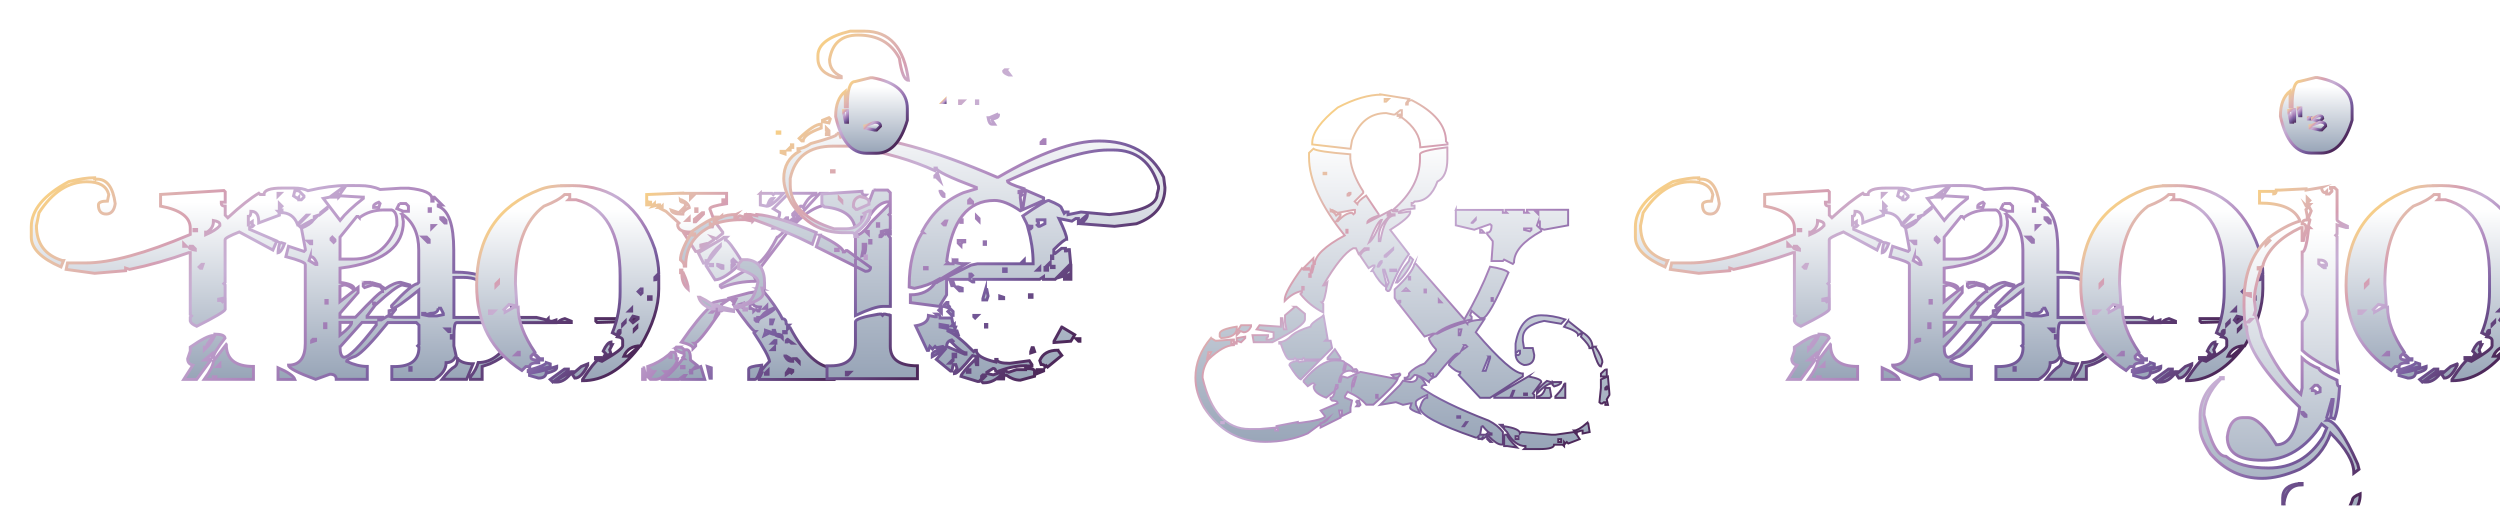 <?xml version="1.0" encoding="UTF-8"?><svg id="Layer_1" xmlns="http://www.w3.org/2000/svg" xmlns:xlink="http://www.w3.org/1999/xlink" viewBox="0 0 422.7 85.49"><defs><style>.cls-1{fill:url(#Neutral_19-18);stroke:url(#Sky_19-18);}.cls-1,.cls-2,.cls-3,.cls-4,.cls-5,.cls-6,.cls-7,.cls-8,.cls-9,.cls-10,.cls-11,.cls-12,.cls-13,.cls-14,.cls-15,.cls-16,.cls-17,.cls-18,.cls-19,.cls-20,.cls-21,.cls-22,.cls-23,.cls-24{stroke-miterlimit:10;}.cls-1,.cls-2,.cls-3,.cls-4,.cls-5,.cls-6,.cls-7,.cls-8,.cls-9,.cls-10,.cls-11,.cls-12,.cls-13,.cls-14,.cls-15,.cls-17,.cls-18,.cls-19,.cls-20,.cls-21,.cls-22,.cls-23,.cls-24{stroke-width:.5px;}.cls-2{fill:url(#Neutral_19-20);stroke:url(#Sky_19-20);}.cls-3{fill:url(#Neutral_19-23);stroke:url(#Sky_19-23);}.cls-4{fill:url(#Neutral_19-14);stroke:url(#Sky_19-14);}.cls-5{fill:url(#Neutral_19-21);stroke:url(#Sky_19-21);}.cls-6{fill:url(#Neutral_19-17);stroke:url(#Sky_19-17);}.cls-7{fill:url(#Neutral_19-19);stroke:url(#Sky_19-19);}.cls-8{fill:url(#Neutral_19-24);stroke:url(#Sky_19-24);}.cls-9{fill:url(#Neutral_19-22);stroke:url(#Sky_19-22);}.cls-10{fill:url(#Neutral_19-13);stroke:url(#Sky_19-13);}.cls-11{fill:url(#Neutral_19-16);stroke:url(#Sky_19-16);}.cls-12{fill:url(#Neutral_19-10);stroke:url(#Sky_19-10);}.cls-13{fill:url(#Neutral_19-15);stroke:url(#Sky_19-15);}.cls-14{fill:url(#Neutral_19-12);stroke:url(#Sky_19-12);}.cls-15{fill:url(#Neutral_19-11);stroke:url(#Sky_19-11);}.cls-16{fill:url(#Neutral_19-6);stroke:url(#Sky_19-6);stroke-width:.33px;}.cls-17{fill:url(#Neutral_19);stroke:url(#Sky_19);}.cls-18{fill:url(#Neutral_19-3);stroke:url(#Sky_19-3);}.cls-19{fill:url(#Neutral_19-2);stroke:url(#Sky_19-2);}.cls-20{fill:url(#Neutral_19-4);stroke:url(#Sky_19-4);}.cls-21{fill:url(#Neutral_19-8);stroke:url(#Sky_19-8);}.cls-22{fill:url(#Neutral_19-7);stroke:url(#Sky_19-7);}.cls-23{fill:url(#Neutral_19-9);stroke:url(#Sky_19-9);}.cls-24{fill:url(#Neutral_19-5);stroke:url(#Sky_19-5);}.cls-25{fill:none;filter:url(#drop-shadow-1);}</style><filter id="drop-shadow-1" filterUnits="userSpaceOnUse"><feOffset dx="5.02" dy="5.02"/><feGaussianBlur result="blur" stdDeviation="2.01"/><feFlood flood-color="#000" flood-opacity=".9"/><feComposite in2="blur" operator="in"/><feComposite in="SourceGraphic"/></filter><linearGradient id="Neutral_19" x1="51.71" y1="59.13" x2="51.71" y2="25.05" gradientUnits="userSpaceOnUse"><stop offset="0" stop-color="#97a4b7"/><stop offset=".88" stop-color="#fff"/></linearGradient><linearGradient id="Sky_19" x1="81.06" y1="72.26" x2="19.76" y2="10.97" gradientUnits="userSpaceOnUse"><stop offset=".03" stop-color="#4d285a"/><stop offset=".29" stop-color="#785e9f"/><stop offset=".48" stop-color="#ae87bd"/><stop offset=".65" stop-color="#c7afd4"/><stop offset=".69" stop-color="#c9acce"/><stop offset=".74" stop-color="#cfa4be"/><stop offset=".76" stop-color="#d59fb2"/><stop offset=".88" stop-color="#e3bcad"/><stop offset="1" stop-color="#f7cf87"/></linearGradient><linearGradient id="Neutral_19-2" x1="90.96" y1="59.57" x2="90.96" y2="26.36" xlink:href="#Neutral_19"/><linearGradient id="Sky_19-2" x1="102.78" y1="54.55" x2="79.41" y2="31.19" xlink:href="#Sky_19"/><linearGradient id="Neutral_19-3" x1="119.8" x2="119.8" y2="27.67" xlink:href="#Neutral_19"/><linearGradient id="Sky_19-3" x1="135.78" y1="59.82" x2="103.82" y2="27.86" xlink:href="#Sky_19"/><linearGradient id="Neutral_19-4" x1="130.07" y1="59.02" x2="130.07" y2=".25" xlink:href="#Neutral_19"/><linearGradient id="Sky_19-4" x1="157.64" y1="51.99" x2="120.91" y2="15.26" xlink:href="#Sky_19"/><linearGradient id="Neutral_19-5" x1="159.17" y1="59.68" x2="159.17" y2="6.81" xlink:href="#Neutral_19"/><linearGradient id="Sky_19-5" x1="181.51" y1="49.2" x2="137.74" y2="5.44" xlink:href="#Sky_19"/><linearGradient id="Neutral_19-6" x1="232.12" y1="70.89" x2="232.12" y2="10.97" xlink:href="#Neutral_19"/><linearGradient id="Sky_19-6" x1="257.04" y1="75.06" x2="207.92" y2="25.94" xlink:href="#Sky_19"/><linearGradient id="Neutral_19-7" x1="322.92" x2="322.92" xlink:href="#Neutral_19"/><linearGradient id="Sky_19-7" x1="352.28" y1="72.26" x2="290.98" y2="10.97" xlink:href="#Sky_19"/><linearGradient id="Neutral_19-8" x1="362.18" y1="59.57" x2="362.18" y2="26.36" xlink:href="#Neutral_19"/><linearGradient id="Sky_19-8" x1="374" y1="54.55" x2="350.63" y2="31.19" xlink:href="#Sky_19"/><linearGradient id="Neutral_19-9" x1="380.5" y1="85.24" x2="380.5" y2="26.69" xlink:href="#Neutral_19"/><linearGradient id="Sky_19-9" x1="402.59" y1="72.62" x2="366.9" y2="36.94" xlink:href="#Sky_19"/><linearGradient id="Neutral_19-10" x1="407.04" y1="59.57" x2="407.04" y2="26.36" xlink:href="#Neutral_19"/><linearGradient id="Sky_19-10" x1="418.86" y1="54.55" x2="395.49" y2="31.19" xlink:href="#Sky_19"/><linearGradient id="Neutral_19-11" x1="139.43" y1="14.56" x2="139.43" y2="13.25" xlink:href="#Neutral_19"/><linearGradient id="Sky_19-11" x1="140.18" y1="14.53" x2="138.81" y2="13.15" xlink:href="#Sky_19"/><linearGradient id="Neutral_19-12" x1="142.49" y1="15.44" x2="142.49" y2="14.56" xlink:href="#Neutral_19"/><linearGradient id="Sky_19-12" x1="143.07" y1="15.65" x2="141.8" y2="14.39" xlink:href="#Sky_19"/><linearGradient id="Neutral_19-13" x1="138.27" y1="15.49" x2="138.27" y2="13.52" xlink:href="#Neutral_19"/><linearGradient id="Sky_19-13" x1="139.27" y1="15.32" x2="137.46" y2="13.51" xlink:href="#Sky_19"/><linearGradient id="Neutral_19-14" x1="142.33" y1="20.89" x2="142.33" y2="8.12" xlink:href="#Neutral_19"/><linearGradient id="Sky_19-14" x1="147.03" y1="19.09" x2="137.8" y2="9.86" xlink:href="#Sky_19"/><linearGradient id="Neutral_19-15" x1="386.61" y1="20.86" x2="386.61" y2="8.09" xlink:href="#Neutral_19"/><linearGradient id="Sky_19-15" x1="391.31" y1="19.06" x2="382.08" y2="9.83" xlink:href="#Sky_19"/><linearGradient id="Neutral_19-16" x1="137.95" y1="15.65" x2="137.95" y2="13.69" xlink:href="#Neutral_19"/><linearGradient id="Sky_19-16" x1="138.95" y1="15.48" x2="137.13" y2="13.67" xlink:href="#Sky_19"/><linearGradient id="Neutral_19-17" x1="142.53" y1="16.96" x2="142.53" y2="15.65" xlink:href="#Neutral_19"/><linearGradient id="Sky_19-17" x1="143.32" y1="17.18" x2="141.62" y2="15.48" xlink:href="#Sky_19"/><linearGradient id="Neutral_19-18" x1="385.49" y1="15.09" x2="385.49" y2="14.87" xlink:href="#Neutral_19"/><linearGradient id="Sky_19-18" x1="385.9" y1="15.4" x2="385.08" y2="14.57" xlink:href="#Sky_19"/><linearGradient id="Neutral_19-19" x1="154.55" y1="12.29" x2="154.55" y2="11.85" xlink:href="#Neutral_19"/><linearGradient id="Sky_19-19" x1="155.02" y1="12.54" x2="154.37" y2="11.89" xlink:href="#Sky_19"/><linearGradient id="Neutral_19-20" x1="383.78" y1="14.55" x2="383.78" y2="13.23" xlink:href="#Neutral_19"/><linearGradient id="Sky_19-20" x1="384.53" y1="14.51" x2="383.16" y2="13.14" xlink:href="#Sky_19"/><linearGradient id="Neutral_19-21" x1="386.84" y1="15.42" x2="386.84" y2="14.55" xlink:href="#Neutral_19"/><linearGradient id="Sky_19-21" x1="387.41" y1="15.63" x2="386.15" y2="14.37" xlink:href="#Sky_19"/><linearGradient id="Neutral_19-22" x1="382.62" y1="15.47" x2="382.62" y2="13.51" xlink:href="#Neutral_19"/><linearGradient id="Sky_19-22" x1="383.62" y1="15.3" x2="381.81" y2="13.49" xlink:href="#Sky_19"/><linearGradient id="Neutral_19-23" x1="382.3" y1="15.64" x2="382.3" y2="13.67" xlink:href="#Neutral_19"/><linearGradient id="Sky_19-23" x1="383.29" y1="15.47" x2="381.48" y2="13.66" xlink:href="#Sky_19"/><linearGradient id="Neutral_19-24" x1="386.88" y1="16.95" x2="386.88" y2="15.64" xlink:href="#Neutral_19"/><linearGradient id="Sky_19-24" x1="387.67" y1="17.17" x2="385.97" y2="15.47" xlink:href="#Sky_19"/></defs><g class="cls-25"><path class="cls-17" d="m10.96,25.49l.22-.22h.22c1.67,0,2.69,1.38,3.06,4.15-.17,1.17-.68,1.75-1.53,1.75s-1.31-.51-1.31-1.53c0-.44.51-.66,1.53-.66l.22-1.09c-.36-1.46-1.6-2.18-3.71-2.18-3.13,0-5.83,1.75-8.08,5.24l-.44,2.18c0,3.04,1.46,5,4.37,5.9h.22l-.44,1.09c-3.35-1.46-5.02-3.13-5.02-5.03v-1.75c0-2.84,2.11-5.39,6.34-7.65,1.72-.44,3.18-.66,4.37-.66v.44Zm42.61.87h2.18c1.38,0,2.55.22,3.5.66l3.5-.22h1.31c2.62.27,3.93.85,3.93,1.75v.44h.22v-.66h.22l1.31,1.31h-.66v.22c1.75.66,2.62,3.13,2.62,7.43v3.71h.44c5.39,0,8.81,2.4,10.27,7.21v.44h3.28l1.75.44.22-.22c0,.29.22.44.66.44l.66-.22v.44h-5.68l-1.09.22-1.09-.87v.66h-1.31v-.44l.44-.44h1.53c0-2.84-2.04-4.95-6.12-6.34-.58-.29-1.38-.44-2.4-.44h-1.53v6.77h6.12v.22l-.66.66h-5.03c-.29,0-.44.8-.44,2.4l-.22-.22h-.22v.44h.44v1.31l.44,1.97h-.22c-.32.58-.83.87-1.53.87,0,1.07-.66,2.02-1.97,2.84h-7.21v-2.18h.44c2.77,0,4.15-1.09,4.15-3.28l-.22-.22.22-.22v-3.28l-.44-.44h-4.81c-2.62,3.25-4.44,5.15-5.46,5.68-1.02.34-1.53.63-1.53.87,1.21.58,2.38.87,3.5.87v2.18h-5.24c0-.58-.36-.87-1.09-.87l-2.4.87c-3.06-1.12-4.59-1.92-4.59-2.4,1.89,0,2.84-1.24,2.84-3.71v-13.33c0-.29-1.09-.73-3.28-1.31l.44-1.75,2.62.87.22-.22v-.22l-.66-3.5c.99-.39,1.65-.83,1.97-1.31h-.22l-1.97,1.09-.22-.22v-.22l1.53-1.53h-.22l-1.53,1.53c-.51-1.31-1.46-1.97-2.84-1.97l.22-.22v-.22h-.22l-.22.22h-.22l.22.22v.44l-3.5,1.31v-.22c0-1.17-.44-1.75-1.31-1.75,0,.58-.15.87-.44.87v1.31l.66-.44v.44l.22.22-.22.22h-.44v.44l4.59,1.97-.66,1.53-5.68-3.06c-1.6.63-2.4,1.07-2.4,1.31v7.21l-.22.22.22.22v2.18l-1.09.22v.22h.44l.22.22.22-.22v-.22h.22v1.75c-.17.36-1.77,1.31-4.81,2.84-.66-.29-1.02-.58-1.09-.87v-.66l.22-.22-.22-.22v-10.49h-.22c-3.37,1.21-6.72,2.16-10.05,2.84l-.66-.22v.44l-5.24.44-4.81-.66.22-1.09h3.06c4.2,0,10.1-1.6,17.7-4.81v-1.09c0-1.84-1.67-3.08-5.02-3.71v-1.97l10.71-.66.22.22v1.75h-.66v.22c0,.29.22.44.66.44v1.53l.44.44c2.16-1.99,3.91-3.37,5.24-4.15l.22.22h.66c0-.73,1.02-1.09,3.06-1.09h1.97c1.02,0,1.82.15,2.4.44,2.48-.58,4.66-.87,6.55-.87Zm-27.53,9.83v.44h.44l-.44-.44Zm5.02,15.29h.22c1.09,0,1.68.22,1.75.66-1.31,1.68-1.97,2.77-1.97,3.28h-.22v-.66l-1.31,1.09h.44l.66-.22v.22l-2.4,3.28h-2.18l1.53-2.4c-.58-.15-.87-.51-.87-1.09l.44-1.31v-.66c1.89-1.31,3.2-1.97,3.93-1.97l-1.09,1.53v.22c.34-.07.78-.66,1.31-1.75l-.22-.22Zm-4.15-14.86c0,.34.36.56,1.09.66v-.22l-.44-.44h-.66Zm.87-2.84v.22h.44v-.22h-.44Zm.87,6.34l.22.22h.22l.22-.66h-.22l-.44.44Zm4.59,13.11c0,2.48,1.53,3.71,4.59,3.71v2.18h-6.34v-.44h-.44v.44h-1.53c1.02-1.41,1.53-2.43,1.53-3.06l2.18-2.84Zm-3.71.44v.44l.44-.44h-.44Zm1.53-21.19c0,.7-.36,1.29-1.09,1.75h-.22v.44c1.17-.51,1.97-1.02,2.4-1.53v-.22c0-.32-.36-.53-1.09-.66v.22Zm.66,24.47h.44v-.44l-.44.44Zm10.27-29.28v.44l.44-.44h-.44Zm.44,8.3l.66.22c-.36.95-.73,1.46-1.09,1.53v-.22c.12-1.02.27-1.53.44-1.53Zm-.44,21.19c1.68.73,2.62,1.38,2.84,1.97h-2.84v-1.97Zm.22-27.75v.87l.44-.44-.44-.44Zm2.62-2.18l-.22.87.66.44.22-.22v.44h.44l.44-.44v-.22l-.87-.87h-.66Zm2.18,8.52l.44.44h.22v-.44h-.66Zm.44,2.62l-.22.66,1.09.66h.22v-.22c-.29-.66-.58-1.02-.87-1.09h-.22Zm.44,13.98l-.22.22v.22l.66-.22v-.22h-.44Zm.22-20.76v.44l.66-.66-.66.22Zm1.09-.66v.22l1.09-.87v-.22l-1.09.87Zm.44-2.4l2.84,3.71c.87-1.12,2.18-2.35,3.93-3.71v-.22h-.22l-3.71-.22-.22.22v-.22l1.09-1.53h-.22l-2.4,1.75-1.09.22Zm.22,21.19v.66h.22v-.66h-.22Zm.22-3.93v.44h.22v-.44h-.22Zm1.09-10.71l-.22.22v.22l.44.44.22-.22v-.22l-.44-.44Zm.87-7.43v.66h-.66l.66-.66Zm3.71,4.15l-.22-.22h-.22l-2.84,3.5v3.71h2.18c3.57,0,6.05-1.89,7.43-5.68v-.66c0-1.12-.29-1.77-.87-1.97h-1.31c-1.63,0-3.01.44-4.15,1.31Zm7.21-.66l.22,1.31c0,4.01-3.06,6.55-9.18,7.65l-1.53.22v2.4c1.6.22,2.4.58,2.4,1.09h-.22c-.53-.44-1.04-.66-1.53-.66l-.66.22v2.62l3.06-2.4v.87l-3.06,3.5v.66h2.62c2.74-2.91,4.27-4.37,4.59-4.37v-.22l-.44-.66h.22l.66.44c1.07-.73,1.94-1.09,2.62-1.09l1.53.44v.22h-.22l-1.09-.22c-.75.19-2.21,1.29-4.37,3.28l-.22-.22h-.22v.22l.22.22-1.31,1.75v.22h2.62v.22h-.66v.22h.44l1.09-.66,1.09.22h4.15v-4.59c-2.5,2.04-3.96,3.06-4.37,3.06l-.22-.22v-.22c2.18-2.35,3.64-3.59,4.37-3.71l.22-.22v-5.46c0-2.79-.95-4.83-2.84-6.12Zm-10.49,22.5c0,1.07.22,1.65.66,1.75.85,0,2.67-1.82,5.46-5.46v-.44h-2.4l-3.71,4.15Zm0-4.15v2.18c1.31-1.04,1.97-1.77,1.97-2.18h-1.97Zm5.24-6.77l1.53.44v.22h-.22l-1.09-.22-1.31.44-.22-.22v-.44l1.31-.22Zm.44-12.89v.22h.87l.22-.66-.22-.22c-.58.22-.87.44-.87.66Zm3.71,17.48l-.87,1.09-.22-.22v-.66l1.09-.22Zm.66-17.92l-.44.87,1.09.44h.87v-.87l-.44-.44h-1.09Zm1.75,27.75v.44h.22v-.44h-.22Zm2.18-22.07l.87.87h.22v-.44l-.44-.44h-.66Zm2.62,12.02c0,.58-.44.87-1.31.87l-.66.22-.22-.22h-.44v.22l1.09.22h1.31l1.09-.22v-.22l-.44-.87h-.44Zm-1.53-16.82v.44h.22v-.44h-.22Zm.44,2.84v.44l.44-.44h-.44Zm1.53-1.31v.22l.66.66h.22v-.44l-.44-.44h-.44Zm2.84,23.82c.51.58,1.38.87,2.62.87l-1.09,2.62h-4.15c.85-1.12,1.58-1.84,2.18-2.18.29-.22.44-.66.44-1.31Zm-1.97-5.02l.44.44h.22v-.44h-.66Zm11.14,1.31h.22v.66c0,1.43-1.31,2.74-3.93,3.93l-1.31.44v2.18h-1.97v-.44c.66-.8,1.09-1.6,1.31-2.4,2.23,0,4.13-1.46,5.68-4.37Zm8.96-3.06l1.09.44v.22h-2.18c0-.24.36-.46,1.09-.66Zm5.24,0h6.99l.44.44h-.44l-6.77.22-.22-.22v-.44Z"/><path class="cls-19" d="m90.63,26.36h1.09c6.82,0,11.48,3.57,13.98,10.71.44,1.6.66,2.99.66,4.15l-.66.66v.44c.29,0,.44-.22.44-.66h.22v2.18c0,2.99-1.02,6.19-3.06,9.61-1.38,0-2.33.58-2.84,1.75h.66l1.53-1.31h.22c-2.86,3.64-6,5.46-9.39,5.46v-.22c1.36-2.04,2.23-3.13,2.62-3.28l.66.22c2.33-1.33,3.5-2.21,3.5-2.62v-.87c0-.36-.29-.58-.87-.66l.44-.66v-.44c-.29,0-.44.29-.44.87l-.87-.44c.87-2.11,1.31-4.44,1.31-6.99v-2.62c0-7.28-2.48-11.58-7.43-12.89h-1.31l.22-.22v-.66h-.87c-.66.66-1.82,1.31-3.5,1.97-3.2,2.4-4.81,6.77-4.81,13.11l.22,3.5-.22.22-1.09-.22-.87.87.22.22v.22l1.53-.87h.66c0,2.31.95,4.86,2.84,7.65l-.66.66v.22c0,.29.36.44,1.09.44l.22.22v.22c-1.02,0-1.53.22-1.53.66v.22l-.22-.22h-.44l-.66.66c-5.1-3.28-7.65-8.08-7.65-14.42,0-8.04,3.57-13.42,10.71-16.17,1.07-.44,2.52-.66,4.37-.66Zm-12.89,21.19v.44h.44l.44-.44h-.87Zm1.09-4.59v.44l.44-.44v-.44l-.44.44Zm3.28,12.02h.66v-.44h-.22l-.44.44Zm5.24,1.31l.66.22v.44l-3.28.87h-.44v-.22c2.04-.58,3.06-1.02,3.06-1.31Zm1.75.66v.22c0,.29-.51.58-1.53.87l-.22-.22c0,.73-.44,1.09-1.31,1.09l-1.53-.44v-.44c.85,0,2.38-.36,4.59-1.09Zm-3.71-1.97h.22l.66.66h-.22l-.66-.66Zm.87.66h.44v.22h-.44v-.22Zm4.81,1.75v.22l-2.62,1.97-.44-.44,2.4-1.75h.66Zm.44.44h.22c-.83,1.17-1.7,1.75-2.62,1.75h-.22v-.22l2.62-1.53Zm2.84-1.31v.22c-.73,1.46-1.46,2.18-2.18,2.18l-.44-.66,1.53-1.31,1.09-.44Zm1.31-1.09h.87v.22h-.87v-.22Zm2.62-2.62v.44h.22l-.44.87.22.66-1.31.66.44-.66-.44-.44c.44-.95.87-1.46,1.31-1.53Zm1.97-3.06v.22l.44-.44v-.22l-.44.44Zm1.09-2.18h.44v-.44l-.44.44Zm.66.87l-.44.66.44.44.87-.66v-.22l-.87-.22Zm.22,2.18v.22l.44-.44v-.22l-.44.44Zm.66-6.34l.44.44.22-.22v-.66h-.22l-.44.44Zm1.75.87v.44h.44v-.44h-.44Z"/><path class="cls-18" d="m103.63,57.17h.22l.22,1.09v.87h-.44v-1.97Zm6.12-29.5h8.08v1.75c-1.89.29-2.84.58-2.84.87l.66,1.75c-.29,0-.51.44-.66,1.31h.44l.22-.87h.22l1.31,1.75v.22l-1.09.87-.66-.22.22.22v.22l-1.31.87v-.22l-.87.22v.22h.44c-.29.58-.73.87-1.31.87l-1.97-3.06h.44l.66.22v-.44c-1.46,0-2.18-.44-2.18-1.31l.22-.22-2.18-1.97-.87-.44.22-.22v-.22l-.22.22h-.44l.22-.22v-.22h-.22l-.87.22.22-.22v-.22l-.22.22h-1.09v-.44l.22.22h.44v-.22c-.44,0-.66-.15-.66-.44v-.87l5.46-.22Zm-.87,26.87c.29,0,.44.36.44,1.09h.22c-.1.78-.61,1.51-1.53,2.18v.22l-.22-.22h-.44l.22.22v.22c-.61.58-1.19.87-1.75.87h-.87l-.44-.44v-1.09l.44.44v.22l-.22.22v.22h.22l.66-.87c-.44,0-.8-.29-1.09-.87,1.31-.46,2.48-1.12,3.5-1.97h.22v.44h.22v-.44l-.22-.22.22-.22h.44Zm.66-.87c.73,0,1.09.22,1.09.66l.22-.22h.22c.44,0,.66.58.66,1.75l1.09.87-.66.66,1.31-.44.66,2.18h-3.71l.44-.66h-.22l-.87.66h-2.84v-.22c.66,0,1.82-1.09,3.5-3.28h.22l-.22-.22.22-.22v-.44c-1.02-.29-1.53-.58-1.53-.87l.22-.22h.22Zm.44-24.91c0,.29.22.44.66.44l.22.22v.44l-1.09,1.09-1.31-.44c.12.44.7.66,1.75.66h.22c0-.39.36-.75,1.09-1.09-.1-.51-.53-.95-1.31-1.31h-.22Zm8.3,16.82l-1.31.87v.22l.22.66-.22.22h-.22c0-.58-.22-.87-.66-.87v.22l.22.22v.22l-.22.66.22-.22h.22v.22c-2.28,3.35-3.67,5.03-4.15,5.03l.22.22v.22l-.44.44c0-.39-.66-.75-1.97-1.09,1.97-2.84,3.57-4.81,4.81-5.9h-.22c0-.61,1.17-1.04,3.5-1.31Zm-8.08,11.36v.22h.44v-.22h-.44Zm.87-24.69h.44v-.44l-.44.44Zm.66-4.15v.44l.44-.44h-.44Zm0,29.5v.44h.22v-.44h-.22Zm.66-25.56v.44h.22l1.31-1.31v-.22h-.22l-1.31,1.09Zm.22-1.75v.44h.22v-.44h-.22Zm4.81,4.81h.44l-.22.22v.22c.36,0,1.31,1.24,2.84,3.71-1.97,1.97-3.5,2.99-4.59,3.06l-1.53-2.4.44-.87h-.44v.44h-.44l-.87-1.75,3.71-2.18.66-.44Zm-2.84,21.85l.66.22v1.75h-.22l-.44-1.97Zm.22-18.13h.22l1.75-2.18v-.22c-.87.7-1.53,1.51-1.97,2.4Zm.22.87v.22h.44v-.22h-.44Zm.22,8.08h.22l.44-.44v-.22l-.66.66Zm1.09-8.08v.22l.66.44h.22v-.44l-.87-.22Zm18.79-12.02v1.97c-2.11,0-4.44,1.53-6.99,4.59l-5.68,7.43.44.87c-2.18,0-4.15.36-5.9,1.09l-.22-.22v-.22l6.77-3.93c1.02-1.02,1.97-2.4,2.84-4.15.29,0,2.69-2.48,7.21-7.43h1.53Zm-17.92,1.09v.44h.22v-.44h-.22Zm6.34,15.08h.22c1.6,1.89,2.77,3.57,3.5,5.03.44,0,.66.29.66.87l.22.22h.22l-.22.22v.44l.22-.22h.22c2.4,4.52,4.88,6.77,7.43,6.77v1.97h-12.67v-.22l.44-.87h-.22c0-.29.51-.95,1.53-1.97-.1-.73-.97-2.33-2.62-4.81l.22-.22c-.32,0-1.55-1.53-3.71-4.59l.44-.87h-.44v.44l-.66-.66,3.28-.87,1.31-.22-.22.22v.44h.22c.12-.73.34-1.09.66-1.09Zm-4.59-5.03l-.22.22v.22l.22.22-.22.22v.44l.44-.44-.22-.22v-.22h.44l-.44-.44Zm1.09,7.65l.44.44.22-.22v-.44l-.66.22Zm3.71,10.27v.22c-.46,1.46-.83,2.18-1.09,2.18h-1.09v-1.75c0-.29.73-.51,2.18-.66Zm-1.75-10.92l-.22,1.09v.22c.44,0,.66.15.66.44l.22-.22h.22l.22.22h.22l.22-.66c-.87,0-1.31-.29-1.31-.87v-.22h-.22Zm.22-.22h.44v-.44l-.44.44Zm.87,3.06v.44l-.22-.22h-.22v.22l.22.22h.22l.44-.66h-.44Zm.44-20.98h1.97l.22.22.22-.22h1.53c-1.34,1.46-2.28,2.18-2.84,2.18l-1.09-.22v-1.97Zm.22,20.76v.22c1.46-.8,2.18-1.31,2.18-1.53h-.22c-.83.27-1.48.7-1.97,1.31Zm.44-1.31h.44v-.44l-.44.44Zm.22,3.93l-.22.66.87-.44.66.22.22-.22c0,.36.36.58,1.09.66l.22.22v-.22c0-.29-.36-.44-1.09-.44l-.22-.66h-.22v.44l-1.31-.44v.22Zm0,6.99v.22h.44v-.66l-.44.44Zm.44-28.62h.22l.66-.87h-.22c-.22,0-.44.29-.66.87Zm.44,19.66v.66h.22l.22-.66h-.44Zm.22,3.93h.66v-.44h-.22l-.44.44Zm0,1.09h.44v-.44l-.44.44Zm2.84-26.44h4.59v.22c-.73,0-1.46.73-2.18,2.18l-.22-.22h-.22l-1.31,1.31v.22l.22.22v.22l-1.75,1.31v-.44h-.44l-1.09.87h-.22c.73-1.12,1.09-1.99,1.09-2.62l-1.09-.66,2.62-2.62Zm-.87,4.59v.22h.22l.44-.44v-.22h-.22l-.44.44Zm0,18.79v.22h.44v-.22h-.44Zm.22,4.15c.29.58.66.87,1.09.87h.22v-.22l-1.09-.66h-.22Zm.44-2.84l-.22.22v.22h.22l.22-.22.44.44h.22l-.87-.66Zm.22,5.03l-.44.66v.22l.66-.44.22.22.22-.22v-.22l-.66-.22Zm1.09-26.44h.22v.44h-.22v-.44Zm0,24.69l.66.66v-.22l-.44-.44h-.22Z"/><path class="cls-20" d="m119.44,31.24l-.22.22v.44l.87-.44.66.22.22-.22c0,.29.29.44.87.44l.22.22v.22l-1.09-.22h-.66c-1.77,0-3.45.29-5.03.87l-.22-.22v.22l.22.22c-2.91,1.38-4.37,3.64-4.37,6.77h-.22c0-.36-.22-.73-.66-1.09,0-.95.58-2.4,1.75-4.37l.22.22h.44v-.22h-.44v-.44c2.04-1.46,3.35-2.18,3.93-2.18l-.22.22v.44l1.31-1.09v.22c.58-.29,1.38-.44,2.4-.44Zm-9.39,9.4h.22v.44h-.22v-.44Zm.22.44h.22c.58,1.26.87,2.21.87,2.84-.73-.63-1.09-1.51-1.09-2.62v-.22Zm2.84,4.15h.22c1.46.73,2.18,1.24,2.18,1.53l.22.22v.22h-.44c-1.19-.44-1.92-1.09-2.18-1.97Zm2.62,1.31h.44v.22h-.44v-.22Zm.22-14.86h.44v.22h-.44v-.22Zm.66,15.08l2.4.66v.22l-1.53-.22h-.87v-.66Zm3.93-.22h.22v.22l-.87.22h-.66v-.22l1.31-.22Zm0-7.65h.87c1.89.29,2.84,1.6,2.84,3.93v.87h-.44l.22.87c0,.73-1.02,1.38-3.06,1.97h-.22v-.22c1.09,0,1.89-1.24,2.4-3.71,0-.66-1.09-1.38-3.28-2.18v-.87l.66-.66Zm.22,8.3h.44v.22h-.44v-.22Zm.22-15.95h.87l1.09.22v-.22c2.18.17,5.54,1.19,10.05,3.06l-.66,1.97c-2.91-1.46-6.19-2.84-9.83-4.15l-.22.22c0-.49-.44-.78-1.31-.87v-.22Zm12.67,3.5c2.62,1.34,3.93,2.28,3.93,2.84h.22l.22-.22h.22l3.93,2.84c0,.44-.29.66-.87.66l-8.3-4.15.66-1.97ZM138.74.25h2.4c4.25,0,6.72,2.77,7.43,8.3-.66,0-1.17-1.24-1.53-3.71-1.36-2.62-3.69-3.93-6.99-3.93-2.77,0-4.37,1.38-4.81,4.15,0,1.31.66,2.26,1.97,2.84v.22h-.66c-2.18-.51-3.28-1.6-3.28-3.28v-.44c0-1.89,1.82-3.28,5.46-4.15Zm3.93,26.87h2.4l.44.44v3.5l-.22.22.22.22v2.18l-.22.22v.22l-.22-.22h-.22l-.87.22v.22l.66.22.22-.22.66.87v11.58h-1.31c-.87,0-2.4.51-4.59,1.53v-9.4l.22-.22-.22-.22v-3.71c.73,0,1.6-.73,2.62-2.18l3.06-3.06v-.44c-1.17,0-2.26.8-3.28,2.4,0,.58-.8,1.53-2.4,2.84,0-2.57-1.75-4.03-5.24-4.37l-.44-.44v-1.75l6.77-.44c0,.44.22.66.66.66l-.22.22v.44l.87.22.66-1.75Zm.87,20.97h.44l.22.22.22-.22h.22l.87.22v5.24c0,2.18,1.53,3.28,4.59,3.28v2.18h-15.29v-2.18h.66c2.77,0,4.15-1.31,4.15-3.93v-3.5c0-.44,1.31-.87,3.93-1.31Zm-7.28-10.96v.22h.44v-.22h-.44Zm1.82,20.79v.44h.22l.44-.44h-.66Zm2.62-26.22v.66h.44l-.22-.66h-.22Zm.22,4.59v.87l-.22,1.09c.44-.1.66-.68.66-1.75v-.22h-.44Zm0-21.41v.22h.44v-.22h-.44Zm.44,19.23l.44.44v-.44h-.44Zm.22-17.26h.44v-.44l-.44.44Zm.44,18.79v.44h.22v-.44h-.22Zm1.31-2.84v.44h.22v-.44h-.22Zm.66,1.75l-.22.22v.22h.22l.22-.22v-.22h-.22Zm1.31-.44h.22v.44h-.22v-.44Z"/><path class="cls-24" d="m126.39,17.29h.44v.22h-.44v-.22Zm.66,3.28h.66v.44l-.66-.22v-.22Zm9.4-3.06h.44l.22.66.66-.22c6.41,0,15,2.33,25.78,6.99h.22c6.97-4.08,12.65-6.12,17.04-6.12,5.22,0,8.86,2.04,10.92,6.12l.22,1.75c0,2.89-1.6,4.93-4.81,6.12l-3.71.44-5.68-.44c.73-.58,1.09-1.09,1.09-1.53l-1.53,1.31v-.66h-.44l-.66.44-2.18-.44c.87,1.8,1.31,2.96,1.31,3.5-.29,0-1.02.58-2.18,1.75v.66h.22l1.09-.87h.66v.44h.22l.22-.22h.22l.22,2.4-2.62,2.62h-1.97v-.44l-.66.44h-11.14v.44h-.22l-.66-.44h-3.71v2.62l-1.09,1.75.22.22h-.22l-5.03-.66v-1.31c1.87,0,3.25-.66,4.15-1.97l6.12-3.06,1.09-.22h9.39v-.22c0-1.84-.29-3.81-.87-5.9l.22.22h.22l.22-.22v-.22c-.58,0-.87-.15-.87-.44l-.66-1.31c2.55-1.75,4.01-2.62,4.37-2.62,1.46.58,2.18,1.02,2.18,1.31l.44.87.22-.22h.44v.44l2.18-.44,4.81.44c5.39-.46,8.08-1.63,8.08-3.5l.22-.87v-.44c-1.19-4.08-3.74-6.12-7.65-6.12h-.87c-3.79,0-9.47,1.75-17.04,5.24,0,.29.95.73,2.84,1.31v.22l-.87.22v.22h.44l-.22.22v.22h.22l-.22.22v.22l.22,1.75h.22l.44-2.84-.22-.22h.22l3.06,1.31v.44l-3.93,1.75c-1.7-1.17-3.16-1.75-4.37-1.75-4.54,0-7.23,3.42-8.08,10.27l.22.22-.22.22h1.09v-.44c.27.29,1,.44,2.18.44l-4.37,2.62-.22.22v-.22c-1.24.73-2.62,1.24-4.15,1.53l-.87-.22v-.22c0-3.64.73-6.63,2.18-8.96h.22l-.22-.22c1.68-3.13,4.01-5.32,6.99-6.55l2.18-.66v-.22c-4.52-1.7-6.77-2.79-6.77-3.28h-.22v.44c-3.86-1.77-8.38-3.08-13.55-3.93h-.44v-.44l-.22.22h-3.06c-4.03,0-6.43,1.82-7.21,5.46v1.09c0,3.4,2.48,5.88,7.43,7.43h1.97c1.65,0,2.74-.8,3.28-2.4l-.22-.22.87-.44h.22c0,1.21-.8,2.45-2.4,3.71l.22.66h-.44c0-.44-.15-.66-.44-.66h-1.53c-3.64,0-6.55-1.67-8.74-5.02-.87-1.53-1.31-2.91-1.31-4.15,0-2.06.87-3.59,2.62-4.59l-.22-.22v-.22c.63,0,1.36-.29,2.18-.87,2.91-.8,4.37-1.31,4.37-1.53v-.22Zm-7.87,2.4v.44h-.44l.44-.44Zm.22-.44h.22v.44h-.22v-.44Zm5.03-3.5v.66c-1.97.7-2.99,1.43-3.06,2.18h-.22l-.44-.44c1.67-1.6,2.91-2.4,3.71-2.4Zm1.31-1.09l.22.22-.22.66-1.09-.22v-.22l1.09-.44Zm-.44,1.75l.44.44v.66h-.44v-.22l.22-.22-.22-.22v-.44Zm.87,7.21h.44v.22h-.44v-.22Zm1.31,4.59l.44.44v.22l-.44-.44v-.22Zm3.5-.22c1.02.19,1.53.49,1.53.87v.44l-1.97.87h-.22l-.44-.44v-.22c0-.8.36-1.31,1.09-1.53Zm.87,10.05h.22v.44h-.22v-.44Zm12.02,9.83h.22c.29,0,.44.22.44.66h1.97l.22,1.09-.22.22h.22l.22-.22v.44h.22l-.22.66-.87-.22h-.22v.22c1.02.41,2.48,1.58,4.37,3.5l.22-.22h.22c0,.8,1.09,1.46,3.28,1.97v-.44h.22c0,.44.73.66,2.18.66l3.28-.44.44.66v.22h-.87v.44c.87,0,1.31.15,1.31.44v.87l-2.4.66c-.8,0-1.6-.29-2.4-.87-.29,0-.44.22-.44.66h-.87c0-.29.22-.44.66-.44l.22-.22v-.22h-.22c-.97,1.02-1.99,1.53-3.06,1.53h-.22l-.44-.44-.22.22h-.22l-2.84-.87c.05-.36.85-1.31,2.4-2.84l.22.87h.22v-1.31l-.87-.22c-1.63,2.02-2.65,3.03-3.06,3.06v-.22l.44-.66-.22-.66h-.44l-.22,1.09h-.22l-2.4-1.97,1.53-1.75-.44-.44-1.09.22-.22-.22-.44.44-.44-.44-.22.66h-.22l-1.97-4.15c1.46-.24,2.18-.83,2.18-1.75l1.09.22h.22v-.44Zm-1.97-7.87v.22h.44v-.22h-.44Zm3.06,13.76c-.02.27-.61.7-1.75,1.31v-.44c0-.29.58-.58,1.75-.87Zm-.87-29.71l.44,1.31-.66-.66h-.22v-.22l.44-.44Zm.66,22.94v.66l-.44-.44.22-.22h.22Zm-.22-19.88h.22l.44.44v.44c-.22,0-.44-.29-.66-.87Zm0,22.5v.44l1.09.22.22-.22v-.22l-1.31-.22Zm.44-17.04l.22.22h.22l.22-.66h-.22l-.44.44Zm.66,13.33h.22v.44l.22.22-.22.22-.66-.22v-.22l.44-.44Zm0,7.43l3.06,1.31h.22v-.22c-.44,0-1.24-.58-2.4-1.75l.22-.22-.22-.22c-.58.15-.87.51-.87,1.09Zm.66-6.34l.44.44v.66h-.22l-.66-.66.44-.44Zm-.22,9.18h.22l.44-.44v-.22l-.66.66Zm.22-13.77h.44l.22.66h-.44l-.22-.66Zm.44,12.24v.44h.44v-.44h-.44Zm.22-15.95h.44v.22h-.44v-.22Zm.22,4.59h.44l.66.22v.44h-.44l-.66-.66Zm0,7.43h.22l.22.66h-.44v-.66Zm.44-15.29h1.09v.22c-.44,0-.66.22-.66.66l-.44-.44v-.44Zm.22-23.6h.66l-.44.44h-.22v-.44Zm.22,20.1h.22v.44h-.22v-.44Zm1.09,25.35v.44h.44v-.44h-.44Zm.44-28.84l-.22.22v.44h.66v-.22l-.44-.44Zm0,12.67v.66l.44-.44-.22-.22h-.22Zm.66,6.99h.66l-.44.44-.22-.22v-.22Zm.44-36.27h.22v.44h-.22v-.44Zm0,19.45l.44.44v.44l-.44-.44v-.44Zm1.09,26.87l-.22.22v.44h.22l.44-.44-.22-.22h-.22Zm.44-14.42h.22l.22,1.09-.22.66h-.66v-.22l.44-1.53Zm-.22-8.08h.22v.44h-.22v-.44Zm.22,13.98h.22v.44h-.22v-.44Zm1.75,8.08c0-.44-.15-.66-.44-.66l-1.09.66v.22l1.09.22,1.97-.66.66.22,1.31-.44h1.53v-.66h-.22c-1.38,0-2.99.36-4.81,1.09Zm.44-43.7v.22c0,.34-.36.56-1.09.66v.22l.44.66h-.44c-.32,0-.53-.36-.66-1.09h.22l1.53-.66Zm.22,30.81l.66.22v.22h-.66v-.44Zm1.09-38.24l.66.87h-.22c-.58-.22-.87-.44-.87-.66l.22-.22h.22Zm-.44,33.65v.44h.44v-.44h-.44Zm3.5-1.53v.44h-.44l.44-.44Zm.87,5.9h.44v.44h-.44v-.44Zm.44,8.96h.22l.22.66-.66.22v-.22l.22-.66Zm.87-21.63v.22l.22.22v.22l-.22.22.22.22h.22l.87-.44v-.66h-1.31Zm0,8.52h.44v-.44l-.44.44Zm0,16.82h1.09v.22l-1.09.44v-.66Zm3.5-3.28l.66.87-2.4,1.97-.22-.22-.22.22c0-.29-.22-.44-.66-.44l-.22-.66c.49-1.17,1.5-1.75,3.06-1.75Zm-2.4-35.61h.22v.66h-.66v-.22l.44-.44Zm.22,21.63v.44h.44v-.44h-.44Zm.44-.44h.44v-.44l-.44.44Zm.66-1.53v.44h.22v-.44h-.22Zm0,1.75v.22h.44v-.22h-.44Zm1.75,10.27l2.18,1.31-.66,1.09-2.84.22v-.22l1.31-2.4Zm1.53-10.05v1.09l-1.53.44,1.53-1.53Zm0,1.53v.44h-1.09v-.22l1.09-.22Zm.87,10.49h.66v.44h-.22l-.44-.44Z"/><path class="cls-16" d="m199.74,52.14l.74.45h.25l2.63-.2h.25v.2h-.45v.49h.45v.25c-1.18,0-2.61.81-4.31,2.42v-.25l.45-.99h-.45l-.25,1.23h.25c-.66.98-.99,2.03-.99,3.12,1.37,5.77,4.02,8.66,7.96,8.66h1.68l2.87-.25-.25.25v.25h.49v-.25l-.25-.25v-.25l3.61-.7v.21c3.06-.38,4.6-.78,4.6-1.19l-.74-.94,2.87-1.23c0-.3-.31-.45-.94-.45l-.25-.25v-.25c.36,0,.6-.4.74-1.19l-1.48,1.19c-1.42-.52-2.13-1.16-2.13-1.93l.25-.25-.25-.25h-.25l-.74.49-.7-.74v-.21c1.91-2.27,3.68-3.41,5.29-3.41h.2v-.2h-1.44v-.25l1.23-1.44.94,1.44v.25h-.49v.2c.82,0,1.23.16,1.23.49l-.25.99v.25h.25l.25-1.23c.79.44,1.19.85,1.19,1.23l.25-.25h.25l.2.25v.21h-.45l-.74-.21c-1.07,0-1.71.56-1.93,1.68v.21h.25l.25-.94.94.25,2.18-.99,6.28,1.23c-.27.68-1.64,2.12-4.1,4.31h-1.19c-.71-.85-1.77-1.57-3.16-2.18l-.45.74v.25l1.19.49-.25,1.19v.74l-1.44.7v-.94h-.49l.25,1.19-3.37,1.68v-.74c.49,0,.97-.31,1.44-.94l-3.61,2.67c-2.19.96-4.6,1.44-7.22,1.44-4.35,0-7.8-1.93-10.34-5.79-.96-1.7-1.44-3.38-1.44-5.05,0-2.41.88-4.65,2.63-6.73Zm4.35-1.93v.25c0,1.04-.88,1.6-2.63,1.68l-.25-.25v-.49c0-.49.96-.89,2.87-1.19Zm-2.63,16.13v.21h.45v-.21h-.45Zm2.13-13.5h.49v.25h-.49v-.25Zm1.23-2.87h1.68v.25c-.33.63-.74.94-1.23.94l-.7-.25v.25l-.49.49v-.49l.74-1.19Zm.7,1.93v.25l-.7.7-.74-.25v-.45l1.44-.25Zm8.41-5.05h.25l1.44,1.19v.94c0,.71-1.83,2-5.5,3.86h-3.16l-.21-1.19h2.63v.25l-.25.25v.25h.49l.7-.25v-.99l-2.87-.49.49-.7,3.61.25v-1.44h.25l.25,1.89h.45l-.25-1.19v-1.19l1.68-1.44Zm4.84,1.44l.7,4.1h-.25l-.2.2h.94l.25,1.23-1.93,1.93h-2.67l-.21-.25-.25.25h-.98l-.25-.25-.21.25h-.74c-.36-.03-.84-.92-1.44-2.67h-.25v-.25c.68,0,1.41-.4,2.18-1.19.63-.52,1.67-1,3.12-1.44,0-.36.64-.92,1.93-1.68l.25-.25Zm20.93-28.4v1.93c0,2.03-.56,3.31-1.68,3.86-.82,2.24-2.11,3.37-3.86,3.37l-.25.25h-.25v.45h.49v.49c-1.78.14-2.67.38-2.67.74h.25l1.68-.25v.25c-.14.57-1.26,1.53-3.37,2.87l3.16,4.1c-1.23,1.64-2.28,3.64-3.16,5.99l-.25.25h-.21l-.25-.25v-.25l.45-.94-.7-2.18h-.25v.25l.49,1.93v.74c-.77-.49-1.49-1.38-2.18-2.67h-.25l.49-.74v-.21h-.25l-.74.45-1.44-2.13c.33-.66.81-.98,1.44-.98v-.25h-.7l-.99.98-.45-.98h-.49c-1.34.71-3.02,2.81-5.05,6.28h.25l.45-.49c-.3,2.24-.62,3.37-.94,3.37l.25.25v1.44c-1.5-.74-2.79-1.78-3.86-3.12l.25-.25v-.25c-.98.16-1.96.73-2.91,1.68v-.25c0-.85.97-2.61,2.91-5.29l.25.25h.94v-.25h-.94l1.68-1.68v.98h.25c0-1.4,1.68-3.01,5.05-4.84-4.02-4.98-6.03-9.38-6.03-13.22v-.74l.74-.7c.41.33,2.49.64,6.24.94v.74c.16,1.67.89,3.52,2.18,5.54v.25l-1.44,1.44.45.45c.05-.33.55-.81,1.48-1.44l2.13,3.16v.21c-1.29.41-1.93.82-1.93,1.23l4.1-2.17.25.25h.74v-.25h-.74c3.04-2.63,4.56-5.51,4.56-8.66v-.74c0-.41,1.53-.81,4.6-1.19Zm-25.28,36.08l.25.25,1.19-.25h2.18l-3.12,3.16c-.41-.16-1.05-.97-1.93-2.42,0-.33.48-.57,1.44-.74Zm.74-12.48v.45h.25v-.45h-.25Zm1.19-2.18v.49h.25v-.49h-.25Zm.49-1.44l-.25.94v.25h.25l.25-.98v-.21h-.25Zm11.78-28.9l4.6.74-.49.7v.25h.25c0-.49.23-.74.7-.74,3.86,1.97,5.79,4.3,5.79,6.98l.25.25v.25l-4.6.49c0-1.86-1.04-3.54-3.12-5.05h-.25l.25-.25v-.98h-.25l-.94.74h-.25l-1.19-.25c-2.71,0-4.64,1.53-5.79,4.6l-.25,1.44-6.48-.74v-.25c0-1.7,1.44-3.69,4.31-5.99,2.76-1.45,5.25-2.18,7.47-2.18Zm-9.85,13.22v.25h.45v-.25h-.45Zm1.19,6.28v.25c.36,0,.67.23.94.7l.25-.21h.49v.21l-.74.98h.25c.9-.96,1.71-1.44,2.42-1.44l.25.25.25-.25v-.49h-.25l-2.67.49-.94-.49h-.25Zm.94,29.59l-.2.74h.2l.25-.25v-.49h-.25Zm1.72-26.23v.49h.2v-.49h-.2Zm.45-6.24l-.25.21v.25h.25l.25-.25v-.21h-.25Zm.49,32.47v.25h.25l.49-1.68c-.33,0-.57.48-.74,1.44Zm.74,2.67h.45l.25.7-.25.25h-.45l.2-.25v-.25l-.2-.21v-.25Zm2.13-26.72c.57-.38,1.3-1.67,2.18-3.86-.41,0-1.14,1.29-2.18,3.86Zm1.23,25.73v.49h.25v-.49h-.25Zm.25-21.67h.2l.49-.7v-.25c-.25,0-.48.32-.7.94Zm2.38-8.87c-1.45,1.18-2.18,2.45-2.18,3.82v.74h.25c.49-2.9,1.3-4.35,2.42-4.35v-.21h-.49Zm4.35,27.42c.47,0,.94.48,1.44,1.44-.49,0-.74.16-.74.49,2.33,1.67,6.1,3.52,11.33,5.54,1.07.55,1.87,1.19,2.42,1.93v2.13h-.25c-.52,0-1.25-.48-2.18-1.44h-.25l-.74.49v-.25l-.21.25h-.49v-.49l-.25.25h-.25c-6.27-2.16-9.4-3.84-9.4-5.05.33-1.12.74-1.68,1.23-1.68v-.49c-1.29.55-1.93.96-1.93,1.23v.45l.7,1.44c-1.12-.38-1.68-.7-1.68-.94l.25-.74h-.25l-1.19.25-1.19-.45-2.67.45,3.37-3.37.49-.7,1.19.21c.82,0,1.23-.31,1.23-.94Zm-5.54-46.91v.45h.25l.45-.45h-.7Zm0,26.47v.21h.25l1.19-1.19v-.25l-1.44,1.23Zm.7-7.22l-.21.25v.21h.21l.25-.21v-.25h-.25Zm.25,9.6v.25h.99v-.25h-.99Zm1.68,17.57v.25l-.45.49h-.49l-.49-.49,1.44-.25Zm2.42-18.51h.25l8.17,9.36c1.72-2.93,3.17-5.9,4.35-8.91,1.61.25,2.65.57,3.12.98-2.24,5.14-3.69,7.72-4.35,7.72h-.45l-1.44-1.23-.25.74.25.25v.45c-2.76.57-4.78,1.38-6.03,2.42h.25c1.48-.79,3.08-1.44,4.8-1.93l.25.25c0-.36.96-.6,2.87-.74l-1.44,2.18c3.99,4.65,6.65,6.98,7.96,6.98v.49l-5.54,3.61h-1.68l-3.61-3.86.25-.25v-.25c-.49,0-1.14-.4-1.93-1.19,0-.33.56-.97,1.68-1.93h-.25c-.36,0-1.56,1.29-3.61,3.86-.74.3-1.14.62-1.19.94-1.09-.79-1.9-1.19-2.42-1.19l-.74.74h-.94v-.25c.49,0,.74-.25.74-.74.63-.71,1.5-1.27,2.63-1.68l1.93-2.18v-.2c-.79-.88-1.19-1.52-1.19-1.93l.94-.74h-.25l-1.44.49-4.35-5.54.25-.25v-.25h-.25l-.21.25-.49-.74v-1.44c1.91-1.75,3.04-3.19,3.37-4.31Zm-.74-1.23l.49.49c-.55,1.4-1.42,2.68-2.63,3.86h-.25c.46-1.23,1.19-2.44,2.17-3.61l.21-.74Zm-2.13-24.05h.45v.25h-.45v-.25Zm.94,29.84h.98l-.49-.49-.49.49Zm.98-2.38v.45h.21v-.45h-.21Zm2.63,2.13v.49h.25v-.49h-.25Zm.74,14.2l.45.49h.25v-.49h-.7Zm1.68-12.52v.49h.45l-.45-.49Zm2.87-15.14h7.96v.49h.7l-.25-.25v-.25h3.12v.49h.74l-.25-.25v-.25h6.98v2.63l-4.06.74-.74-.25.25.25v.25c-3.07,1.7-4.6,3.46-4.6,5.29l-.2.25-1.48-.74-.2.25h-1.93l.21-2.87v-.49l-.94-1.19v-.25c.49,0,.74-.41.74-1.23l-.25-.21-2.67.94-3.12-.74v-2.63Zm.25,34.89v.25h.49v-.25h-.49Zm.25-14.69v.99h.25l.21-.99h-.45Zm.94,2.67l-.49.94.98-.7-.25-.25h-.25Zm.25,13.01l-.49.7h.25l.49-.7h-.25Zm.99-33.7h.21l.49-.49v-.25l-.7.74Zm1.44,1.19h.25l.45.49h-.7v-.49Zm.25,33.2l-.25,1.44h.94l.25-.21.25.21h.49v-.21c-.33,0-.82-.41-1.48-1.23h-.21Zm1.19-11.78l-.98,2.42h.49l.74-2.17v-.25h-.25Zm-.25,13.71l.74.74h-.25l-.49-.49v-.25Zm.74-23.6v.49h.21v-.49h-.21Zm6.24,13.26c1.45.27,2.18.59,2.18.94l-1.44,1.93.25.25v.49h-3.86l.45-1.19h-.2l-.49,1.19h-2.67v-.25l5.79-3.37Zm-4.8,8.17h.49v.49l-.49-.49Zm14.65-.25h.25l.25,1.48-1.19.25v-.49h-.25l-.74.25v.45l.49.74-1.93.74-.25-.25-.25.25-.2-.25v.7l-.25-.25h-1.44c0,.49-.81.74-2.42.74h-2.67l.25-.25v-.25c-1.2,0-2.24-.79-3.12-2.38l-.49-.49v-.49c1.78.27,2.67.68,2.67,1.23l.25-.25h.25l4.8.45h.7l3.16-.45.25.25v-.25l-.25-.25c.46,0,1.18-.41,2.13-1.23Zm-13.96,1.93h.49c0,.33.56,1.05,1.68,2.17l-1.68-.25h-.49v-1.93Zm6.28-20.19c1.23,0,2.59.23,4.06.7l-.7.74-2.87-.49c-2.41.49-3.61,1.46-3.61,2.91v.45l.2,1.23h1.48l.25,1.19c0,1.12-.57,1.68-1.72,1.68-.96-.33-1.44-.97-1.44-1.93l.25.25h.25l.25-.25v-.49h-.25l-.25.25h-.25v-1.44c.55-3.2,2-4.8,4.35-4.8Zm-4.35,20.44v.49h.49v-.49h-.49Zm1.44-35.13v.25l.99.25.25-.25v-.25h-1.23Zm0,27.91v.25h.49v-.25h-.49Zm1.93-30.78l.49.49v-.49h-.49Zm.49,1.68l-.25.7.25.25h.25v-.94h-.25Zm1.44,26.97l.74.21v.25c-.52,0-1.33.56-2.42,1.68v-.25c0-.36.56-.99,1.68-1.89Zm-.25,1.19h.74l.25,1.44-.25.25h-2.18v-.25c.68,0,1.16-.48,1.44-1.44Zm1.23-.99h1.44c0,.27-.4.52-1.19.74l-.25-.25v-.49Zm1.93.25h.2v2.42h-1.68v-.25c.99-1.01,1.48-1.74,1.48-2.18Zm-.99,9.4v.49h.49v-.49h-.49Zm1.68-19.99l2.42,1.93-.74.49c0-.44-.79-.92-2.38-1.44l.7-.99Zm2.42,1.93c1.12.71,1.68,1.52,1.68,2.42l-.25.25h-.25c0-.33-.48-.97-1.44-1.93l.25-.74Zm2.17,2.42c.79,1.2,1.19,2.08,1.19,2.63l-.25.74c-.33,0-.81-1.04-1.44-3.12l.25-.25h.25Zm2.13,5.05l.25,2.87v.25l-.45.74.21.94h-.45v-.45h-.25l-.25.21h-.25l-.25-.21.25-2.42v-1.44l1.19-.49Zm-.45-1.19h.25v1.19h-.98v-.49l.74-.7Zm.25,2.87l-.25.25v.25h.25l.21-.25v-.25h-.21Z"/><path class="cls-22" d="m282.18,25.49l.22-.22h.22c1.67,0,2.69,1.38,3.06,4.15-.17,1.17-.68,1.75-1.53,1.75s-1.31-.51-1.31-1.53c0-.44.51-.66,1.53-.66l.22-1.09c-.36-1.46-1.6-2.18-3.71-2.18-3.13,0-5.83,1.75-8.08,5.24l-.44,2.18c0,3.04,1.46,5,4.37,5.9h.22l-.44,1.09c-3.35-1.46-5.02-3.13-5.02-5.03v-1.75c0-2.84,2.11-5.39,6.34-7.65,1.72-.44,3.18-.66,4.37-.66v.44Zm42.61.87h2.18c1.38,0,2.55.22,3.5.66l3.5-.22h1.31c2.62.27,3.93.85,3.93,1.75v.44h.22v-.66h.22l1.31,1.31h-.66v.22c1.75.66,2.62,3.13,2.62,7.43v3.71h.44c5.39,0,8.81,2.4,10.27,7.21v.44h3.28l1.75.44.22-.22c0,.29.22.44.66.44l.66-.22v.44h-5.68l-1.09.22-1.09-.87v.66h-1.31v-.44l.44-.44h1.53c0-2.84-2.04-4.95-6.12-6.34-.58-.29-1.38-.44-2.4-.44h-1.53v6.77h6.12v.22l-.66.66h-5.03c-.29,0-.44.8-.44,2.4l-.22-.22h-.22v.44h.44v1.31l.44,1.97h-.22c-.32.58-.83.87-1.53.87,0,1.07-.66,2.02-1.97,2.84h-7.21v-2.18h.44c2.77,0,4.15-1.09,4.15-3.28l-.22-.22.22-.22v-3.28l-.44-.44h-4.81c-2.62,3.25-4.44,5.15-5.46,5.68-1.02.34-1.53.63-1.53.87,1.21.58,2.38.87,3.5.87v2.18h-5.24c0-.58-.36-.87-1.09-.87l-2.4.87c-3.06-1.12-4.59-1.92-4.59-2.4,1.89,0,2.84-1.24,2.84-3.71v-13.33c0-.29-1.09-.73-3.28-1.31l.44-1.75,2.62.87.22-.22v-.22l-.65-3.5c.99-.39,1.65-.83,1.97-1.31h-.22l-1.97,1.09-.22-.22v-.22l1.53-1.53h-.22l-1.53,1.53c-.51-1.31-1.46-1.97-2.84-1.97l.22-.22v-.22h-.22l-.22.22h-.22l.22.22v.44l-3.5,1.31v-.22c0-1.17-.44-1.75-1.31-1.75,0,.58-.15.87-.44.87v1.31l.65-.44v.44l.22.22-.22.22h-.44v.44l4.59,1.97-.65,1.53-5.68-3.06c-1.6.63-2.4,1.07-2.4,1.31v7.21l-.22.22.22.22v2.18l-1.09.22v.22h.44l.22.22.22-.22v-.22h.22v1.75c-.17.36-1.77,1.31-4.81,2.84-.66-.29-1.02-.58-1.09-.87v-.66l.22-.22-.22-.22v-10.49h-.22c-3.37,1.21-6.72,2.16-10.05,2.84l-.66-.22v.44l-5.24.44-4.81-.66.22-1.09h3.06c4.2,0,10.1-1.6,17.7-4.81v-1.09c0-1.84-1.67-3.08-5.03-3.71v-1.97l10.71-.66.22.22v1.75h-.66v.22c0,.29.22.44.66.44v1.53l.44.44c2.16-1.99,3.91-3.37,5.24-4.15l.22.22h.66c0-.73,1.02-1.09,3.06-1.09h1.97c1.02,0,1.82.15,2.4.44,2.48-.58,4.66-.87,6.56-.87Zm-27.53,9.83v.44h.44l-.44-.44Zm5.03,15.29h.22c1.09,0,1.67.22,1.75.66-1.31,1.68-1.97,2.77-1.97,3.28h-.22v-.66l-1.31,1.09h.44l.66-.22v.22l-2.4,3.28h-2.19l1.53-2.4c-.58-.15-.87-.51-.87-1.09l.44-1.31v-.66c1.89-1.31,3.2-1.97,3.93-1.97l-1.09,1.53v.22c.34-.07.78-.66,1.31-1.75l-.22-.22Zm-4.15-14.86c0,.34.36.56,1.09.66v-.22l-.44-.44h-.66Zm.87-2.84v.22h.44v-.22h-.44Zm.87,6.34l.22.22h.22l.22-.66h-.22l-.44.44Zm4.59,13.11c0,2.48,1.53,3.71,4.59,3.71v2.18h-6.34v-.44h-.44v.44h-1.53c1.02-1.41,1.53-2.43,1.53-3.06l2.18-2.84Zm-3.71.44v.44l.44-.44h-.44Zm1.53-21.19c0,.7-.36,1.29-1.09,1.75h-.22v.44c1.17-.51,1.97-1.02,2.4-1.53v-.22c0-.32-.36-.53-1.09-.66v.22Zm.66,24.47h.44v-.44l-.44.44Zm10.27-29.28v.44l.44-.44h-.44Zm.44,8.3l.66.22c-.36.95-.73,1.46-1.09,1.53v-.22c.12-1.02.27-1.53.44-1.53Zm-.44,21.19c1.68.73,2.62,1.38,2.84,1.97h-2.84v-1.97Zm.22-27.75v.87l.44-.44-.44-.44Zm2.62-2.18l-.22.87.66.44.22-.22v.44h.44l.44-.44v-.22l-.87-.87h-.66Zm2.18,8.52l.44.44h.22v-.44h-.66Zm.44,2.62l-.22.66,1.09.66h.22v-.22c-.29-.66-.58-1.02-.87-1.09h-.22Zm.44,13.98l-.22.22v.22l.66-.22v-.22h-.44Zm.22-20.76v.44l.66-.66-.66.22Zm1.09-.66v.22l1.09-.87v-.22l-1.09.87Zm.44-2.4l2.84,3.71c.87-1.12,2.18-2.35,3.93-3.71v-.22h-.22l-3.71-.22-.22.22v-.22l1.09-1.53h-.22l-2.4,1.75-1.09.22Zm.22,21.19v.66h.22v-.66h-.22Zm.22-3.93v.44h.22v-.44h-.22Zm1.09-10.71l-.22.22v.22l.44.44.22-.22v-.22l-.44-.44Zm.87-7.43v.66h-.66l.66-.66Zm3.71,4.15l-.22-.22h-.22l-2.84,3.5v3.71h2.18c3.57,0,6.05-1.89,7.43-5.68v-.66c0-1.12-.29-1.77-.87-1.97h-1.31c-1.63,0-3.01.44-4.15,1.31Zm7.21-.66l.22,1.31c0,4.01-3.06,6.55-9.18,7.65l-1.53.22v2.4c1.6.22,2.4.58,2.4,1.09h-.22c-.53-.44-1.04-.66-1.53-.66l-.66.22v2.62l3.06-2.4v.87l-3.06,3.5v.66h2.62c2.74-2.91,4.27-4.37,4.59-4.37v-.22l-.44-.66h.22l.66.44c1.07-.73,1.94-1.09,2.62-1.09l1.53.44v.22h-.22l-1.09-.22c-.75.19-2.21,1.29-4.37,3.28l-.22-.22h-.22v.22l.22.22-1.31,1.75v.22h2.62v.22h-.66v.22h.44l1.09-.66,1.09.22h4.15v-4.59c-2.5,2.04-3.96,3.06-4.37,3.06l-.22-.22v-.22c2.18-2.35,3.64-3.59,4.37-3.71l.22-.22v-5.46c0-2.79-.95-4.83-2.84-6.12Zm-10.49,22.5c0,1.07.22,1.65.66,1.75.85,0,2.67-1.82,5.46-5.46v-.44h-2.4l-3.71,4.15Zm0-4.15v2.18c1.31-1.04,1.97-1.77,1.97-2.18h-1.97Zm5.24-6.77l1.53.44v.22h-.22l-1.09-.22-1.31.44-.22-.22v-.44l1.31-.22Zm.44-12.89v.22h.87l.22-.66-.22-.22c-.58.22-.87.44-.87.66Zm3.71,17.48l-.87,1.09-.22-.22v-.66l1.09-.22Zm.66-17.92l-.44.87,1.09.44h.87v-.87l-.44-.44h-1.09Zm1.75,27.75v.44h.22v-.44h-.22Zm2.19-22.07l.87.87h.22v-.44l-.44-.44h-.66Zm2.62,12.02c0,.58-.44.87-1.31.87l-.65.22-.22-.22h-.44v.22l1.09.22h1.31l1.09-.22v-.22l-.44-.87h-.44Zm-1.53-16.82v.44h.22v-.44h-.22Zm.44,2.84v.44l.44-.44h-.44Zm1.53-1.31v.22l.66.66h.22v-.44l-.44-.44h-.44Zm2.84,23.82c.51.58,1.38.87,2.62.87l-1.09,2.62h-4.15c.85-1.12,1.58-1.84,2.18-2.18.29-.22.44-.66.44-1.31Zm-1.97-5.02l.44.44h.22v-.44h-.66Zm11.14,1.31h.22v.66c0,1.43-1.31,2.74-3.93,3.93l-1.31.44v2.18h-1.97v-.44c.66-.8,1.09-1.6,1.31-2.4,2.23,0,4.13-1.46,5.68-4.37Zm8.96-3.06l1.09.44v.22h-2.19c0-.24.36-.46,1.09-.66Zm5.24,0h6.99l.44.44h-.44l-6.77.22-.22-.22v-.44Z"/><path class="cls-21" d="m361.85,26.36h1.09c6.82,0,11.48,3.57,13.98,10.71.44,1.6.66,2.99.66,4.15l-.66.66v.44c.29,0,.44-.22.44-.66h.22v2.18c0,2.99-1.02,6.19-3.06,9.61-1.38,0-2.33.58-2.84,1.75h.66l1.53-1.31h.22c-2.86,3.64-6,5.46-9.39,5.46v-.22c1.36-2.04,2.23-3.13,2.62-3.28l.66.22c2.33-1.33,3.5-2.21,3.5-2.62v-.87c0-.36-.29-.58-.87-.66l.44-.66v-.44c-.29,0-.44.29-.44.87l-.87-.44c.87-2.11,1.31-4.44,1.31-6.99v-2.62c0-7.28-2.48-11.58-7.43-12.89h-1.31l.22-.22v-.66h-.87c-.66.66-1.82,1.31-3.5,1.97-3.2,2.4-4.81,6.77-4.81,13.11l.22,3.5-.22.22-1.09-.22-.87.87.22.22v.22l1.53-.87h.66c0,2.31.95,4.86,2.84,7.65l-.65.66v.22c0,.29.36.44,1.09.44l.22.22v.22c-1.02,0-1.53.22-1.53.66v.22l-.22-.22h-.44l-.66.66c-5.1-3.28-7.65-8.08-7.65-14.42,0-8.04,3.57-13.42,10.71-16.17,1.07-.44,2.52-.66,4.37-.66Zm-12.89,21.19v.44h.44l.44-.44h-.87Zm1.09-4.59v.44l.44-.44v-.44l-.44.44Zm3.28,12.02h.66v-.44h-.22l-.44.44Zm5.24,1.31l.66.22v.44l-3.28.87h-.44v-.22c2.04-.58,3.06-1.02,3.06-1.31Zm1.75.66v.22c0,.29-.51.58-1.53.87l-.22-.22c0,.73-.44,1.09-1.31,1.09l-1.53-.44v-.44c.85,0,2.38-.36,4.59-1.09Zm-3.72-1.97h.22l.66.66h-.22l-.66-.66Zm.87.66h.44v.22h-.44v-.22Zm4.81,1.75v.22l-2.62,1.97-.44-.44,2.4-1.75h.66Zm.44.44h.22c-.83,1.17-1.7,1.75-2.62,1.75h-.22v-.22l2.62-1.53Zm2.84-1.31v.22c-.73,1.46-1.46,2.18-2.18,2.18l-.44-.66,1.53-1.31,1.09-.44Zm1.31-1.09h.87v.22h-.87v-.22Zm2.62-2.62v.44h.22l-.44.87.22.66-1.31.66.44-.66-.44-.44c.44-.95.87-1.46,1.31-1.53Zm1.97-3.06v.22l.44-.44v-.22l-.44.44Zm1.09-2.18h.44v-.44l-.44.44Zm.66.87l-.44.66.44.44.87-.66v-.22l-.87-.22Zm.22,2.18v.22l.44-.44v-.22l-.44.44Zm.66-6.34l.44.44.22-.22v-.66h-.22l-.44.44Zm1.75.87v.44h.44v-.44h-.44Z"/><path class="cls-23" d="m387.49,26.69c.07.58.29.87.66.87l.22-.22v.44h.44l.44-.44v-.22l-.22-.22v-.22h.66l.44.44v5.02c0,.22.58.58,1.75,1.09v.22h-.22l-1.53-.44v1.53l-.22.22.22.22v20.76l.22,2.18c-2.87-1.31-4.9-2.55-6.12-3.71v-4.81c.58-.66.87-1.31.87-1.97l-.87-2.62v-7.21c.44,0,.8-1.31,1.09-3.93h-.44l-.44,1.97h-.22v-2.18h-.22c-3.35,1.58-5.46,3.62-6.34,6.12,0,.44-.29.66-.87.66v.22h.44c-.73,2.23-1.09,3.98-1.09,5.24l.22,1.75-.22.66c.22,0,.66,1.31,1.31,3.93,1.8,4.05,3.98,7.26,6.55,9.61l.22-1.09v-5.03c.78.73,1.72,1.31,2.84,1.75.07.41,1.09,1.07,3.06,1.97,0,.73.15,1.09.44,1.09-.17,2.69-.46,4.52-.87,5.46l-.66-.22.44-2.84v-.22h-.22l-.87,3.06.22.22-.22.22c1.29,0,3.04,2.48,5.24,7.43l.22.87-.87.66c0-1.92-1.31-4.18-3.93-6.77-.97,2.74-2.72,4.78-5.24,6.12-2.35,1.02-4.47,1.53-6.34,1.53-3.42,0-6.34-1.38-8.74-4.15-1.17-1.82-1.75-3.28-1.75-4.37v-1.97c0-2.55,1.09-4.66,3.28-6.34h.22c-1.89,2.01-2.84,4.05-2.84,6.12,1.09,4.66,2.33,6.99,3.71,6.99,1.58,1.31,3.98,1.97,7.21,1.97,3.93,0,6.99-1.75,9.18-5.24l.66-1.53-.87-.66c-2.65,4.08-6,6.12-10.05,6.12s-5.9-1.31-5.9-3.93c.27-2.18,1.14-3.28,2.62-3.28h.87c1.36,0,2.96,1.53,4.81,4.59,2.11,0,3.42-2.11,3.93-6.34-5.97-5.75-8.96-10.27-8.96-13.55-.24,0-.39-1.09-.44-3.28v-1.09c0-4.37,1.24-7.79,3.72-10.27v.66l.65-.66-.22-.22v-.22c1.87-1.41,3.62-2.35,5.24-2.84v-.22c-.87-1.89-3.13-2.84-6.77-2.84v-1.97h2.4v.44c.29,0,.44-.22.44-.66h.66l4.37-.22v.22l2.62-.44Zm-17.04,32.12h.44v.22h-.44v-.22Zm4.37-14.2v.22l.66.22v-.44h-.66Zm.22,4.81h.22l.44-.44h-.22l-.44.44Zm8.74,27.31h.44v.22c-1.77,0-2.79,1.02-3.06,3.06,0,.92.44,1.94,1.31,3.06h-.44c-.51,0-.87-.8-1.09-2.4v-1.53c0-1.41.95-2.21,2.84-2.4Zm-1.31,6.99h.44l3.06.87v.66h-1.09c-.8,0-1.6-.51-2.4-1.53Zm2.4-53.97l.22.22v.22l-.22.22.22,1.09v.66c-.58,0-.87.22-.87.66.44,0,.66.22.66.66h.66l-.22-.22v-.22l.22-.87-.22-.22v-.22l.44-1.09-.44-.87.22-.22h-.22l-.22.22h-.22Zm-.66,34.96v.22l.44.44h.22v-.22l-.44-.44h-.22Zm.87-36.27v.87l.44-.44-.44-.44Zm.87,32.12v.44c.44,0,.66.15.66.44l.65-.22v-.66l-.44-.44h-.44l-.44.44Zm1.09-21.63v.66l.87.66h.22v-.22h-.44v-.22h.66v-.22c-.15-.44-.58-.66-1.31-.66Zm6.99,39.55v.22c0,1.8-1.24,3.69-3.71,5.68l-2.4.87h-.44l-.44-.44v-.22c2.53,0,4.42-1.68,5.68-5.03,0-.39.44-.75,1.31-1.09Z"/><path class="cls-12" d="m406.72,26.36h1.09c6.82,0,11.48,3.57,13.98,10.71.44,1.6.66,2.99.66,4.15l-.66.66v.44c.29,0,.44-.22.44-.66h.22v2.18c0,2.99-1.02,6.19-3.06,9.61-1.38,0-2.33.58-2.84,1.75h.66l1.53-1.31h.22c-2.86,3.64-6,5.46-9.4,5.46v-.22c1.36-2.04,2.23-3.13,2.62-3.28l.66.22c2.33-1.33,3.5-2.21,3.5-2.62v-.87c0-.36-.29-.58-.87-.66l.44-.66v-.44c-.29,0-.44.29-.44.87l-.87-.44c.87-2.11,1.31-4.44,1.31-6.99v-2.62c0-7.28-2.48-11.58-7.43-12.89h-1.31l.22-.22v-.66h-.87c-.66.66-1.82,1.31-3.5,1.97-3.2,2.4-4.81,6.77-4.81,13.11l.22,3.5-.22.22-1.09-.22-.87.87.22.22v.22l1.53-.87h.66c0,2.31.95,4.86,2.84,7.65l-.66.66v.22c0,.29.36.44,1.09.44l.22.22v.22c-1.02,0-1.53.22-1.53.66v.22l-.22-.22h-.44l-.66.66c-5.1-3.28-7.65-8.08-7.65-14.42,0-8.04,3.57-13.42,10.71-16.17,1.07-.44,2.52-.66,4.37-.66Zm-12.89,21.19v.44h.44l.44-.44h-.87Zm1.09-4.59v.44l.44-.44v-.44l-.44.44Zm3.28,12.02h.65v-.44h-.22l-.44.44Zm5.24,1.31l.66.22v.44l-3.28.87h-.44v-.22c2.04-.58,3.06-1.02,3.06-1.31Zm1.75.66v.22c0,.29-.51.58-1.53.87l-.22-.22c0,.73-.44,1.09-1.31,1.09l-1.53-.44v-.44c.85,0,2.38-.36,4.59-1.09Zm-3.71-1.97h.22l.66.66h-.22l-.66-.66Zm.87.66h.44v.22h-.44v-.22Zm4.81,1.75v.22l-2.62,1.97-.44-.44,2.4-1.75h.66Zm.44.44h.22c-.83,1.17-1.7,1.75-2.62,1.75h-.22v-.22l2.62-1.53Zm2.84-1.31v.22c-.73,1.46-1.46,2.18-2.19,2.18l-.44-.66,1.53-1.31,1.09-.44Zm1.31-1.09h.87v.22h-.87v-.22Zm2.62-2.62v.44h.22l-.44.87.22.66-1.31.66.44-.66-.44-.44c.44-.95.87-1.46,1.31-1.53Zm1.97-3.06v.22l.44-.44v-.22l-.44.44Zm1.09-2.18h.44v-.44l-.44.44Zm.66.87l-.44.66.44.44.87-.66v-.22l-.87-.22Zm.22,2.18v.22l.44-.44v-.22l-.44.44Zm.66-6.34l.44.44.22-.22v-.66h-.22l-.44.44Zm1.75.87v.44h.44v-.44h-.44Z"/><polygon class="cls-15" points="139.21 13.25 139.21 13.47 139.43 14.56 139.65 14.56 139.65 13.25 139.21 13.25"/><path class="cls-14" d="m141.61,15v.22l1.09.22h.22l.44-.44c0-.29-.22-.44-.66-.44l-1.09.44Z"/><polygon class="cls-10" points="137.95 13.52 137.95 13.85 138.27 15.49 138.6 15.49 138.6 13.52 137.95 13.52"/><path class="cls-4" d="m142.17,8.12h.33c3.93.73,5.89,2.47,5.89,5.24v1.96c-1.09,3.71-2.84,5.57-5.24,5.57h-1.64c-2.55,0-4.3-2.07-5.24-6.22,0-1.97.54-3.38,1.64-4.26v2.62h.33c0-2.84.44-4.26,1.31-4.26l2.62-.65Z"/><path class="cls-13" d="m386.45,8.09h.33c3.93.73,5.89,2.47,5.89,5.24v1.96c-1.09,3.71-2.84,5.57-5.24,5.57h-1.64c-2.55,0-4.3-2.07-5.24-6.22,0-1.97.54-3.38,1.64-4.26v2.62h.33c0-2.84.44-4.26,1.31-4.26l2.62-.65Z"/><polygon class="cls-11" points="137.62 13.69 137.62 14.02 137.95 15.65 138.27 15.65 138.27 13.69 137.62 13.69"/><path class="cls-6" d="m141.22,16.31v.33l1.64.33h.33l.66-.66c0-.44-.33-.66-.98-.66l-1.64.66Z"/><rect class="cls-1" x="385.27" y="14.87" width=".44" height=".22"/><polygon class="cls-7" points="154.33 12.29 154.77 12.29 154.77 11.85 154.33 12.29"/><polygon class="cls-2" points="383.56 13.23 383.56 13.45 383.78 14.55 384 14.55 384 13.23 383.56 13.23"/><path class="cls-5" d="m385.96,14.98v.22l1.09.22h.22l.44-.44c0-.29-.22-.44-.66-.44l-1.09.44Z"/><polygon class="cls-9" points="382.3 13.51 382.3 13.84 382.62 15.47 382.95 15.47 382.95 13.51 382.3 13.51"/><polygon class="cls-3" points="381.97 13.67 381.97 14 382.3 15.64 382.62 15.64 382.62 13.67 381.97 13.67"/><path class="cls-8" d="m385.57,16.29v.33l1.64.33h.33l.66-.66c0-.44-.33-.66-.98-.66l-1.64.66Z"/></g></svg>